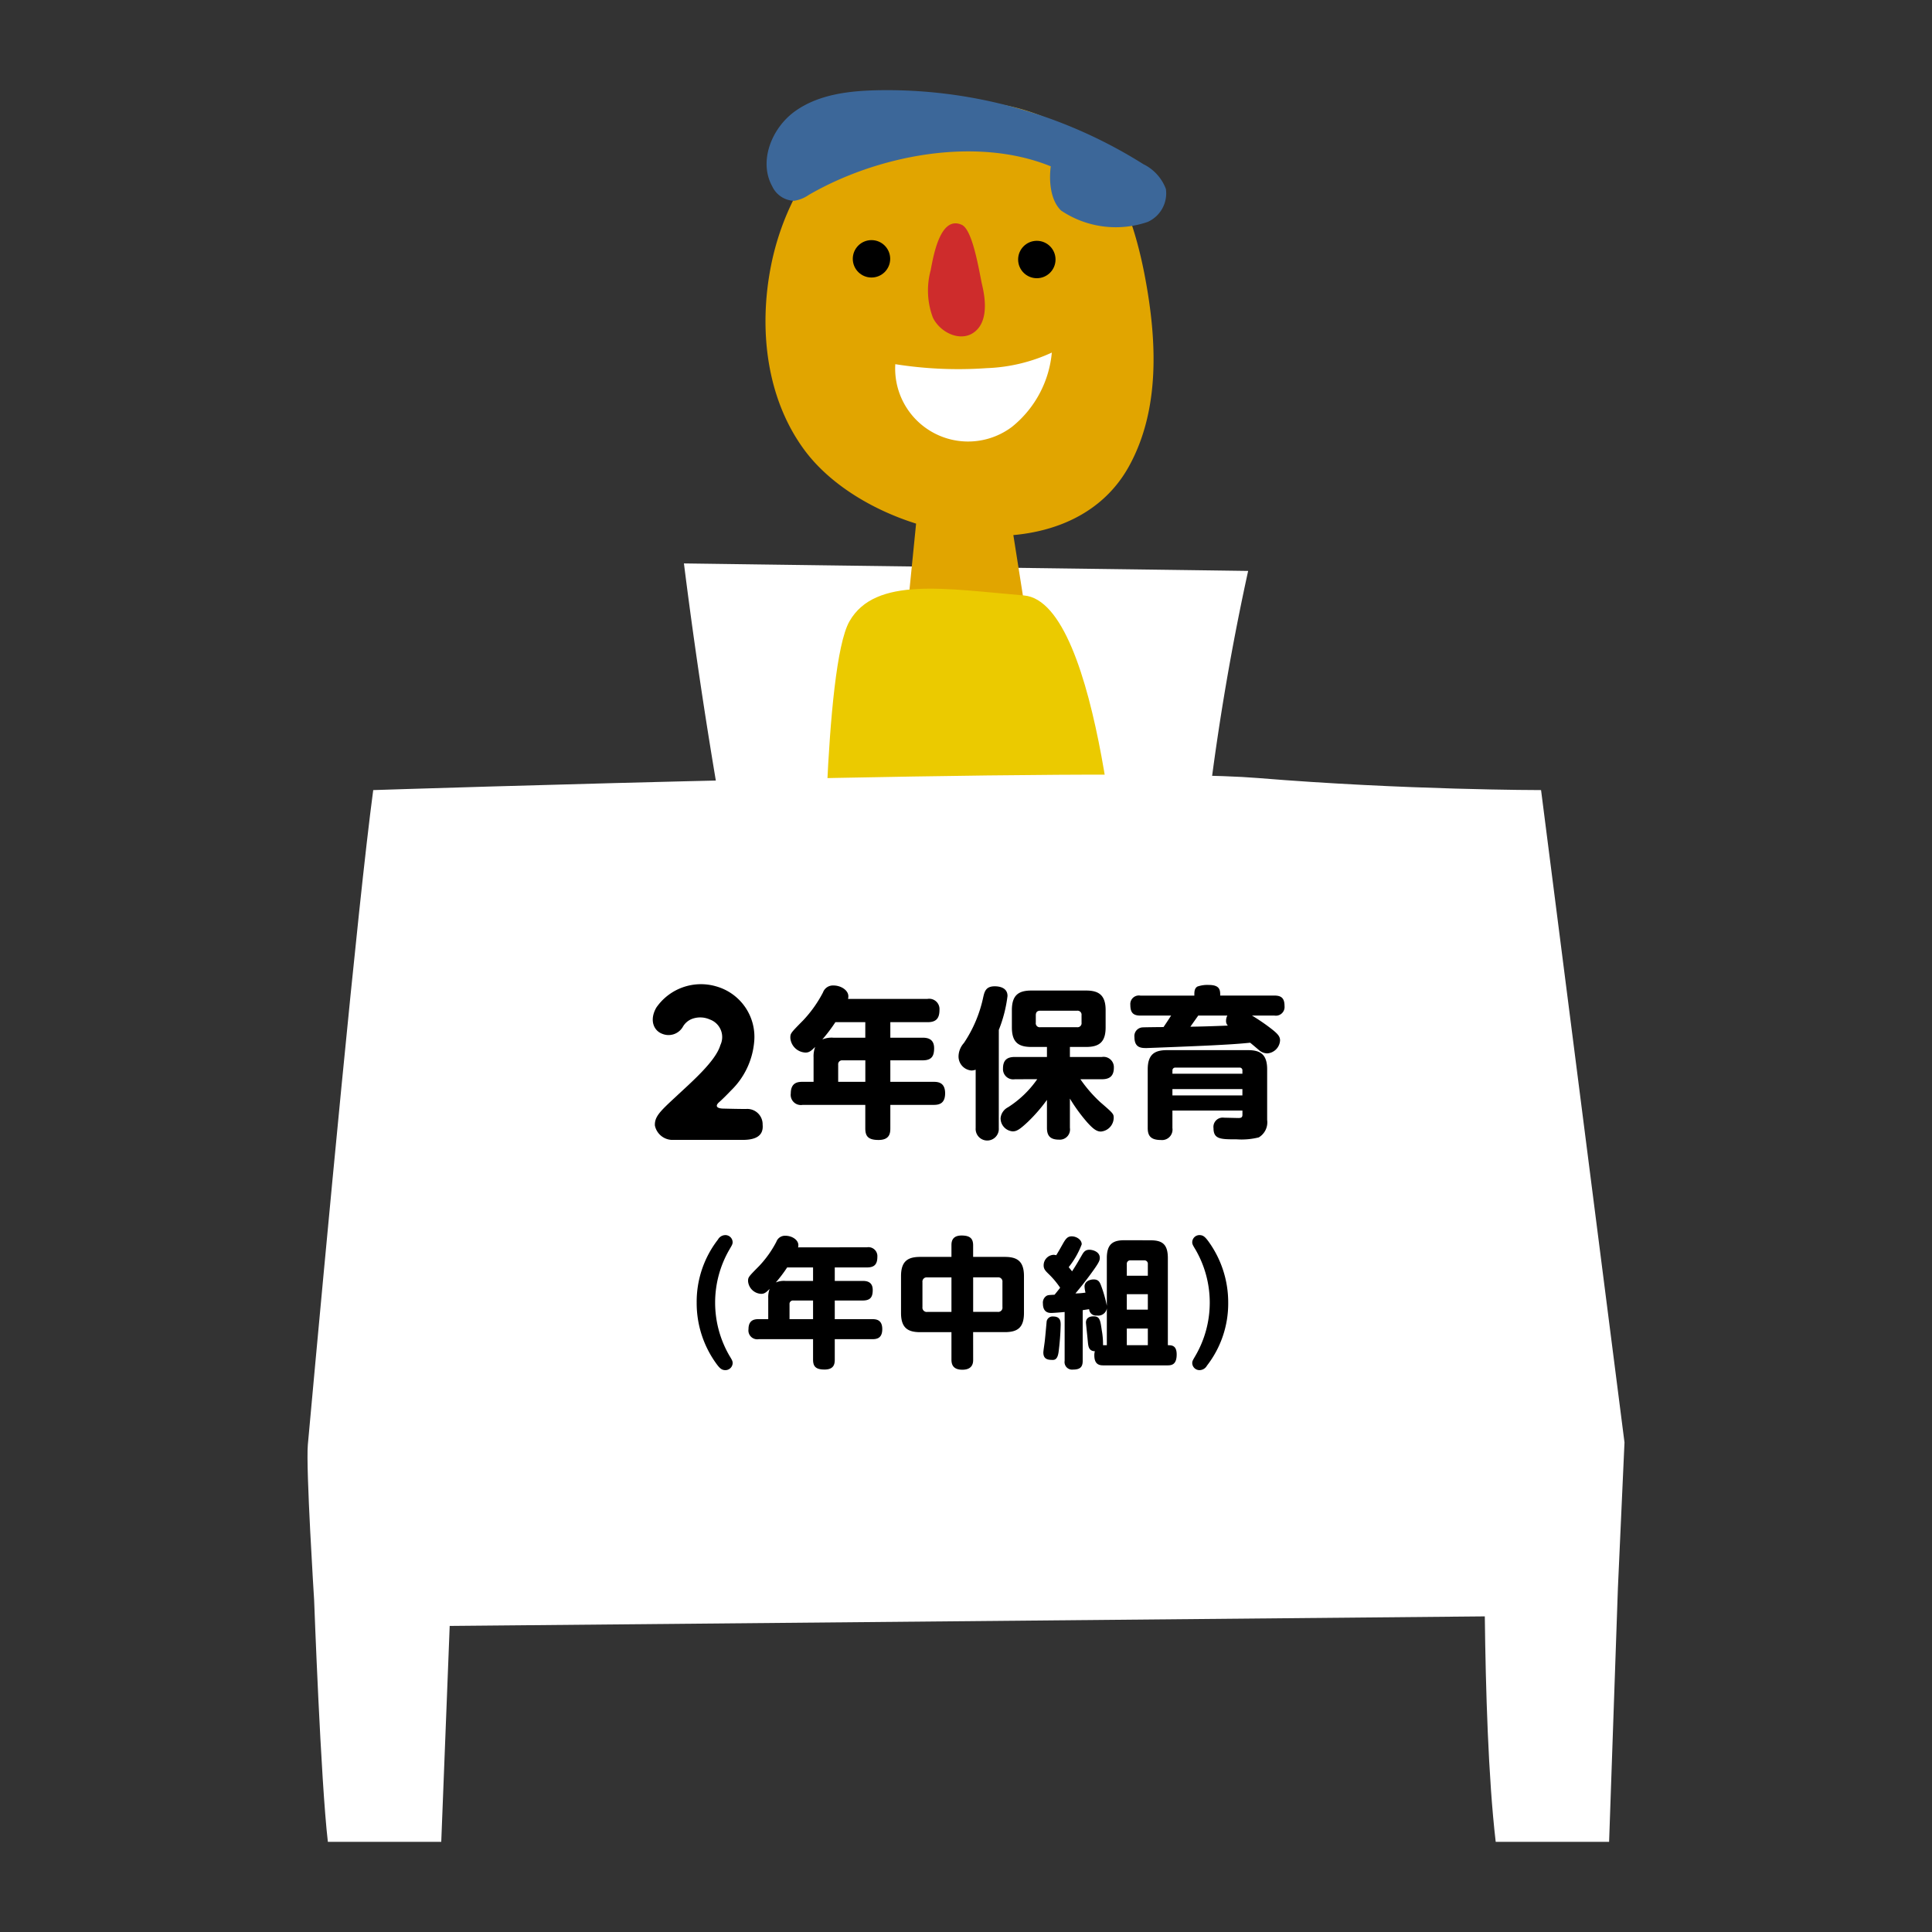 <?xml version="1.0" encoding="UTF-8"?> <svg xmlns="http://www.w3.org/2000/svg" viewBox="0 0 200 200"><rect x="0" y="0" width="200" height="200" fill="#333333" stroke="none"/><defs><style> .cls-1 { fill: #fff; } .cls-2 { fill: #e1a500; } .cls-3 { fill: #ebca00; } .cls-4 { fill: #ce2c2c; } .cls-5 { fill: #3c6799; } </style></defs><title>icon_class2</title><g id="layout"><g><path class="cls-1" d="M76.689,95.018Q73.122,76.779,70.8,58.326c19.394.268,39.014.508,58.408.776a258.237,258.237,0,0,0-5.16,34.656C108.1,91.774,92.742,94.361,76.689,95.018Z"></path><g><path class="cls-2" d="M83.269,46.58c-3.95-5.351-4.747-12.546-3.455-19.071,1.459-7.369,6.1-14.729,13.349-16.712a22.677,22.677,0,0,1,9.752-.089,20.218,20.218,0,0,1,6.659,2.113c5.477,3.11,7.811,9.742,8.971,15.932,1.226,6.542,1.546,13.663-1.661,19.494C110.417,60.006,90.193,55.96,83.269,46.58Z"></path><polygon class="cls-2" points="95.294 49.603 93.956 62.979 105.994 62.31 103.988 49.603 95.294 49.603"></polygon><path class="cls-3" d="M85.262,95.749s0-26.751,2.675-31.433,10.032-3.344,18.057-2.675,10.032,32.77,10.032,32.77Z"></path><path class="cls-1" d="M104.767,44.182A7.551,7.551,0,0,1,92.681,37.7a41.674,41.674,0,0,0,9.455.41,17.5,17.5,0,0,0,6.749-1.612A11.17,11.17,0,0,1,104.767,44.182Z"></path><path class="cls-4" d="M101.679,29.54c.418,1.756.546,4-.988,4.956-1.416.878-3.4-.122-4.122-1.624a8,8,0,0,1-.223-4.908c.31-1.682,1.042-5.671,3.215-4.691C100.738,23.8,101.4,28.355,101.679,29.54Z"></path><circle cx="90.216" cy="26.793" r="1.936"></circle><circle cx="107.332" cy="26.865" r="1.936"></circle><path class="cls-5" d="M83.724,20.177a3.673,3.673,0,0,1-1.518.612,2.593,2.593,0,0,1-2.268-1.507c-1.428-2.579-.058-6.013,2.329-7.742s5.478-2.122,8.424-2.194a49.808,49.808,0,0,1,27.662,7.645,4.687,4.687,0,0,1,2.341,2.575,3.239,3.239,0,0,1-1.89,3.409,10.16,10.16,0,0,1-8.95-1.171c-1.134-1.071-1.275-3.132-1.077-4.585C101.014,14.064,90.8,16.077,83.724,20.177Z"></path></g><path class="cls-1" d="M168.167,149.321,159.53,81.79s-14.085,0-29.343-1.251S38.636,81.79,38.636,81.79c-1.609,12.013-4.874,46.971-6.768,67.762-.217,2.383.651,16.087.651,16.087s.684,18.73,1.422,25.03H45.678l.874-22.353,107.155-.989c.089,7.432.352,16.719,1.128,23.342h11.738l.912-26.276Z"></path><g><path d="M68.569,107.025c-.879-.314-1.381-1.4-.628-2.718a5.616,5.616,0,0,1,6.19-2.2,5.429,5.429,0,0,1,3.932,5.834,7.973,7.973,0,0,1-2.4,4.957c-.44.461-.879.9-1.235,1.213-.418.377-.229.627.4.649.773.021,1.777.041,2.405.041a1.593,1.593,0,0,1,1.715,1.632c.1,1.086-.628,1.569-2.07,1.569H69.531a1.868,1.868,0,0,1-1.737-1.487c-.041-.919.524-1.462,2.176-2.99,1.653-1.547,4.12-3.679,4.6-5.332a1.932,1.932,0,0,0-1.088-2.656,2.438,2.438,0,0,0-1.84-.063,1.864,1.864,0,0,0-.962.836A1.711,1.711,0,0,1,68.569,107.025Z"></path><path d="M96.016,103.406a1.066,1.066,0,0,1,1.238,1.139c0,.92-.384,1.271-1.238,1.271H92.167v1.606H95.5c.468,0,1.2.084,1.2,1.088,0,.836-.268,1.256-1.2,1.256H92.167v2.224h4.452c.451,0,1.22.033,1.22,1.188,0,1.138-.718,1.2-1.22,1.2H92.167v2.425c0,.5-.066,1.206-1.22,1.206-1.105,0-1.372-.418-1.372-1.206v-2.425H83.083a1.053,1.053,0,0,1-1.221-1.188c0-1.154.769-1.2,1.221-1.2h1.138v-2.543a2.711,2.711,0,0,1,.167-1.07c-.385.367-.586.584-1,.584a1.642,1.642,0,0,1-1.572-1.506c0-.484.017-.5,1.321-1.822a12.809,12.809,0,0,0,2.058-2.895,1.093,1.093,0,0,1,1.088-.721c.769,0,1.539.487,1.539,1.122a1.074,1.074,0,0,1-.033.267Zm-9.537,2.41a16.653,16.653,0,0,1-1.355,1.791,2.476,2.476,0,0,1,1.138-.185h3.313v-1.606Zm3.1,6.174v-2.224h-2.36a.405.405,0,0,0-.451.451v1.773Z"></path><path d="M103.394,116.775a1.2,1.2,0,1,1-2.393,0v-6.041a1.283,1.283,0,0,1-.434.084,1.455,1.455,0,0,1-1.339-1.506,2.121,2.121,0,0,1,.553-1.337,13.517,13.517,0,0,0,2.008-4.768c.133-.586.284-1.106,1.187-1.106.3,0,1.321.051,1.321,1a13.972,13.972,0,0,1-.9,3.514Zm1.656-5.052a1.056,1.056,0,0,1-1.22-1.106c0-.887.434-1.2,1.22-1.2h3.33v-1.037h-1.606c-1.321,0-2.025-.453-2.025-2.026v-1.789c0-1.589.737-2.025,2.025-2.025h5.655c1.272,0,2.025.436,2.025,2.025v1.789c0,1.557-.7,2.026-2.025,2.026h-1.673v1.037h3.313a1.069,1.069,0,0,1,1.238,1.1c0,.905-.469,1.206-1.238,1.206h-2.226a14.208,14.208,0,0,0,2.041,2.359c1.372,1.187,1.406,1.221,1.406,1.656a1.448,1.448,0,0,1-1.322,1.4c-.434,0-.8-.267-1.405-.935a17.411,17.411,0,0,1-1.807-2.477v3.028a1.056,1.056,0,0,1-1.121,1.222c-.887,0-1.255-.369-1.255-1.222v-2.895a16.694,16.694,0,0,1-1.958,2.26c-.886.836-1.2,1-1.589,1a1.361,1.361,0,0,1-1.254-1.373,1.428,1.428,0,0,1,.769-1.121,10.624,10.624,0,0,0,3.028-2.91Zm6.91-6.625a.416.416,0,0,0-.468-.469h-3.815c-.3,0-.451.15-.451.469v.769a.41.41,0,0,0,.468.469h3.8a.416.416,0,0,0,.468-.469Z"></path><path d="M129.6,105.129c.485.285,1.087.687,1.589,1.054,1.037.77,1.322,1.055,1.322,1.524a1.426,1.426,0,0,1-1.339,1.34,1.376,1.376,0,0,1-.819-.319c-.135-.117-.787-.67-.937-.787-1.272.133-2.56.2-3.848.268-1.573.084-6.776.285-6.877.285-.552,0-1.255-.018-1.255-1.139a.894.894,0,0,1,.837-1c.134-.015,1.907-.033,2.175-.033.4-.586.652-.988.786-1.189H118.05c-.753,0-1.037-.317-1.037-1.1a.887.887,0,0,1,1.037-.968h5.588c0-.352-.016-.737.319-.938a3.159,3.159,0,0,1,1.17-.166c1.189,0,1.189.568,1.189,1.1h5.621c.736,0,1.037.3,1.037,1.085a.9.9,0,0,1-1.037.987Zm-8.232,9.838v1.808a1.085,1.085,0,0,1-1.2,1.237c-1.072,0-1.356-.467-1.356-1.237V110.7c0-1.572.737-1.99,1.991-1.99h8.382c1.272,0,1.991.418,1.991,1.99v5.238a1.813,1.813,0,0,1-.87,1.805,7.37,7.37,0,0,1-2.292.2c-1.639,0-2.392,0-2.392-1.154a.962.962,0,0,1,1.088-1.086c.066,0,1.388.033,1.471.033.268,0,.436-.033.436-.336v-.435Zm0-3.813h7.245v-.318a.28.28,0,0,0-.3-.319h-6.641a.286.286,0,0,0-.3.319Zm7.245,1.588h-7.245v.654h7.245Zm-4.568-7.613c-.133.185-.7.988-.82,1.156,1.222-.018,2.276-.051,3.882-.117a.645.645,0,0,1-.185-.5,1.112,1.112,0,0,1,.134-.537Z"></path></g><g><path d="M75.511,140.342c.261.435.333.55.333.769a.751.751,0,0,1-.754.725c-.377,0-.58-.2-.87-.58a10.664,10.664,0,0,1-2.1-6.408,10.5,10.5,0,0,1,2.2-6.526.891.891,0,0,1,.768-.465.751.751,0,0,1,.754.725c0,.219-.072.32-.333.769a10.949,10.949,0,0,0,0,10.991Z"></path><path d="M89.75,129.119a.925.925,0,0,1,1.074.986c0,.8-.334,1.1-1.074,1.1H86.415V132.6H89.3c.406,0,1.044.072,1.044.941,0,.726-.232,1.088-1.044,1.088H86.415v1.929h3.858c.392,0,1.059.03,1.059,1.03s-.625,1.043-1.059,1.043H86.415v2.1c0,.434-.057,1.043-1.058,1.043-.957,0-1.189-.361-1.189-1.043v-2.1H78.542a.914.914,0,0,1-1.058-1.03c0-1,.667-1.043,1.058-1.043h.986v-2.2a2.359,2.359,0,0,1,.145-.927c-.334.318-.508.507-.87.507a1.424,1.424,0,0,1-1.363-1.3c0-.422.015-.436,1.145-1.58a11.051,11.051,0,0,0,1.784-2.51.945.945,0,0,1,.943-.623c.667,0,1.334.42,1.334.971a.942.942,0,0,1-.029.232Zm-8.264,2.088a14.7,14.7,0,0,1-1.175,1.553,2.146,2.146,0,0,1,.986-.16h2.871v-1.393Zm2.682,5.351v-1.929H82.123a.352.352,0,0,0-.391.392v1.537Z"></path><path d="M100.741,140.748c0,.262,0,1.045-1.117,1.045-.971,0-1.13-.551-1.13-1.045v-2.842H95.26c-1.262,0-1.986-.42-1.986-1.986V132.1c0-1.564.724-1.986,1.986-1.986h3.234v-1.2c0-.318.029-1.014,1.044-1.014.884,0,1.2.319,1.2,1.014v1.2h3.277c1.262,0,1.986.422,1.986,1.986v3.815c0,1.566-.71,1.986-1.986,1.986h-3.277Zm-2.247-8.512H95.985a.438.438,0,0,0-.493.494v2.58a.444.444,0,0,0,.493.5h2.509Zm2.247,3.569h2.538a.439.439,0,0,0,.493-.5v-2.58a.438.438,0,0,0-.493-.494h-2.538Z"></path><path d="M119.071,128.394c1.158,0,1.825.321,1.825,1.84v9.022c.377,0,.913,0,.913.957,0,1.027-.493,1.129-.928,1.129h-6.654c-.319,0-.942-.014-.942-1.03a1.41,1.41,0,0,1,.057-.433c-.624-.014-.681-.492-.725-.944-.044-.492-.2-1.957-.2-2.015,0-.637.624-.653.783-.653.638,0,.7.348.856,1.45a8.119,8.119,0,0,1,.13,1.539h.393v-3.815a.9.9,0,0,1-1.031.741.705.705,0,0,1-.8-.653c-.523.072-.567.086-.668.1v5.248c0,.58-.217.9-.985.9a.782.782,0,0,1-.884-.9v-5.061c-.275.03-1.174.1-1.378.1s-.87,0-.87-.971a.83.83,0,0,1,.349-.783c.159-.1.231-.1.854-.131.16-.189.391-.478.58-.725a8.86,8.86,0,0,0-1.1-1.335c-.42-.407-.608-.581-.608-.987a1.09,1.09,0,0,1,1.013-1.086,1.072,1.072,0,0,1,.29.043c.3-.492.362-.607.682-1.174s.508-.781.928-.781c.464,0,1.028.332,1.028.824a8.668,8.668,0,0,1-1.347,2.364c.232.289.261.318.348.435.507-.783.638-1.031,1.028-1.7.189-.332.363-.535.77-.535.318,0,1.073.187,1.073.84,0,.232-.058.435-.624,1.232-.392.551-1.016,1.406-1.9,2.451a7.727,7.727,0,0,0,1.043-.086,3.311,3.311,0,0,1-.1-.625c0-.58.61-.74.943-.74.537,0,.654.32.813.756a13.08,13.08,0,0,1,.552,1.971v-4.946c0-1.519.71-1.84,1.839-1.84ZM108.007,140.01c0-.174.13-.987.145-1.16.044-.321.188-1.989.2-2.075a.623.623,0,0,1,.681-.492c.767,0,.767.551.767.883a26.44,26.44,0,0,1-.217,2.8c-.044.275-.13.812-.579.812S108.007,140.762,108.007,140.01Zm10.817-7.946v-1.2a.353.353,0,0,0-.392-.392H117.04a.353.353,0,0,0-.393.392v1.2Zm0,1.912h-2.177v1.6h2.177Zm0,3.553h-2.177v1.727h2.177Z"></path><path d="M123.752,129.351c-.26-.435-.333-.55-.333-.769a.751.751,0,0,1,.754-.725c.377,0,.58.2.87.58a10.744,10.744,0,0,1,2.1,6.411,10.488,10.488,0,0,1-2.2,6.523.891.891,0,0,1-.769.465.75.75,0,0,1-.754-.725c0-.219.073-.32.333-.769a10.943,10.943,0,0,0,0-10.991Z"></path></g></g></g></svg> 